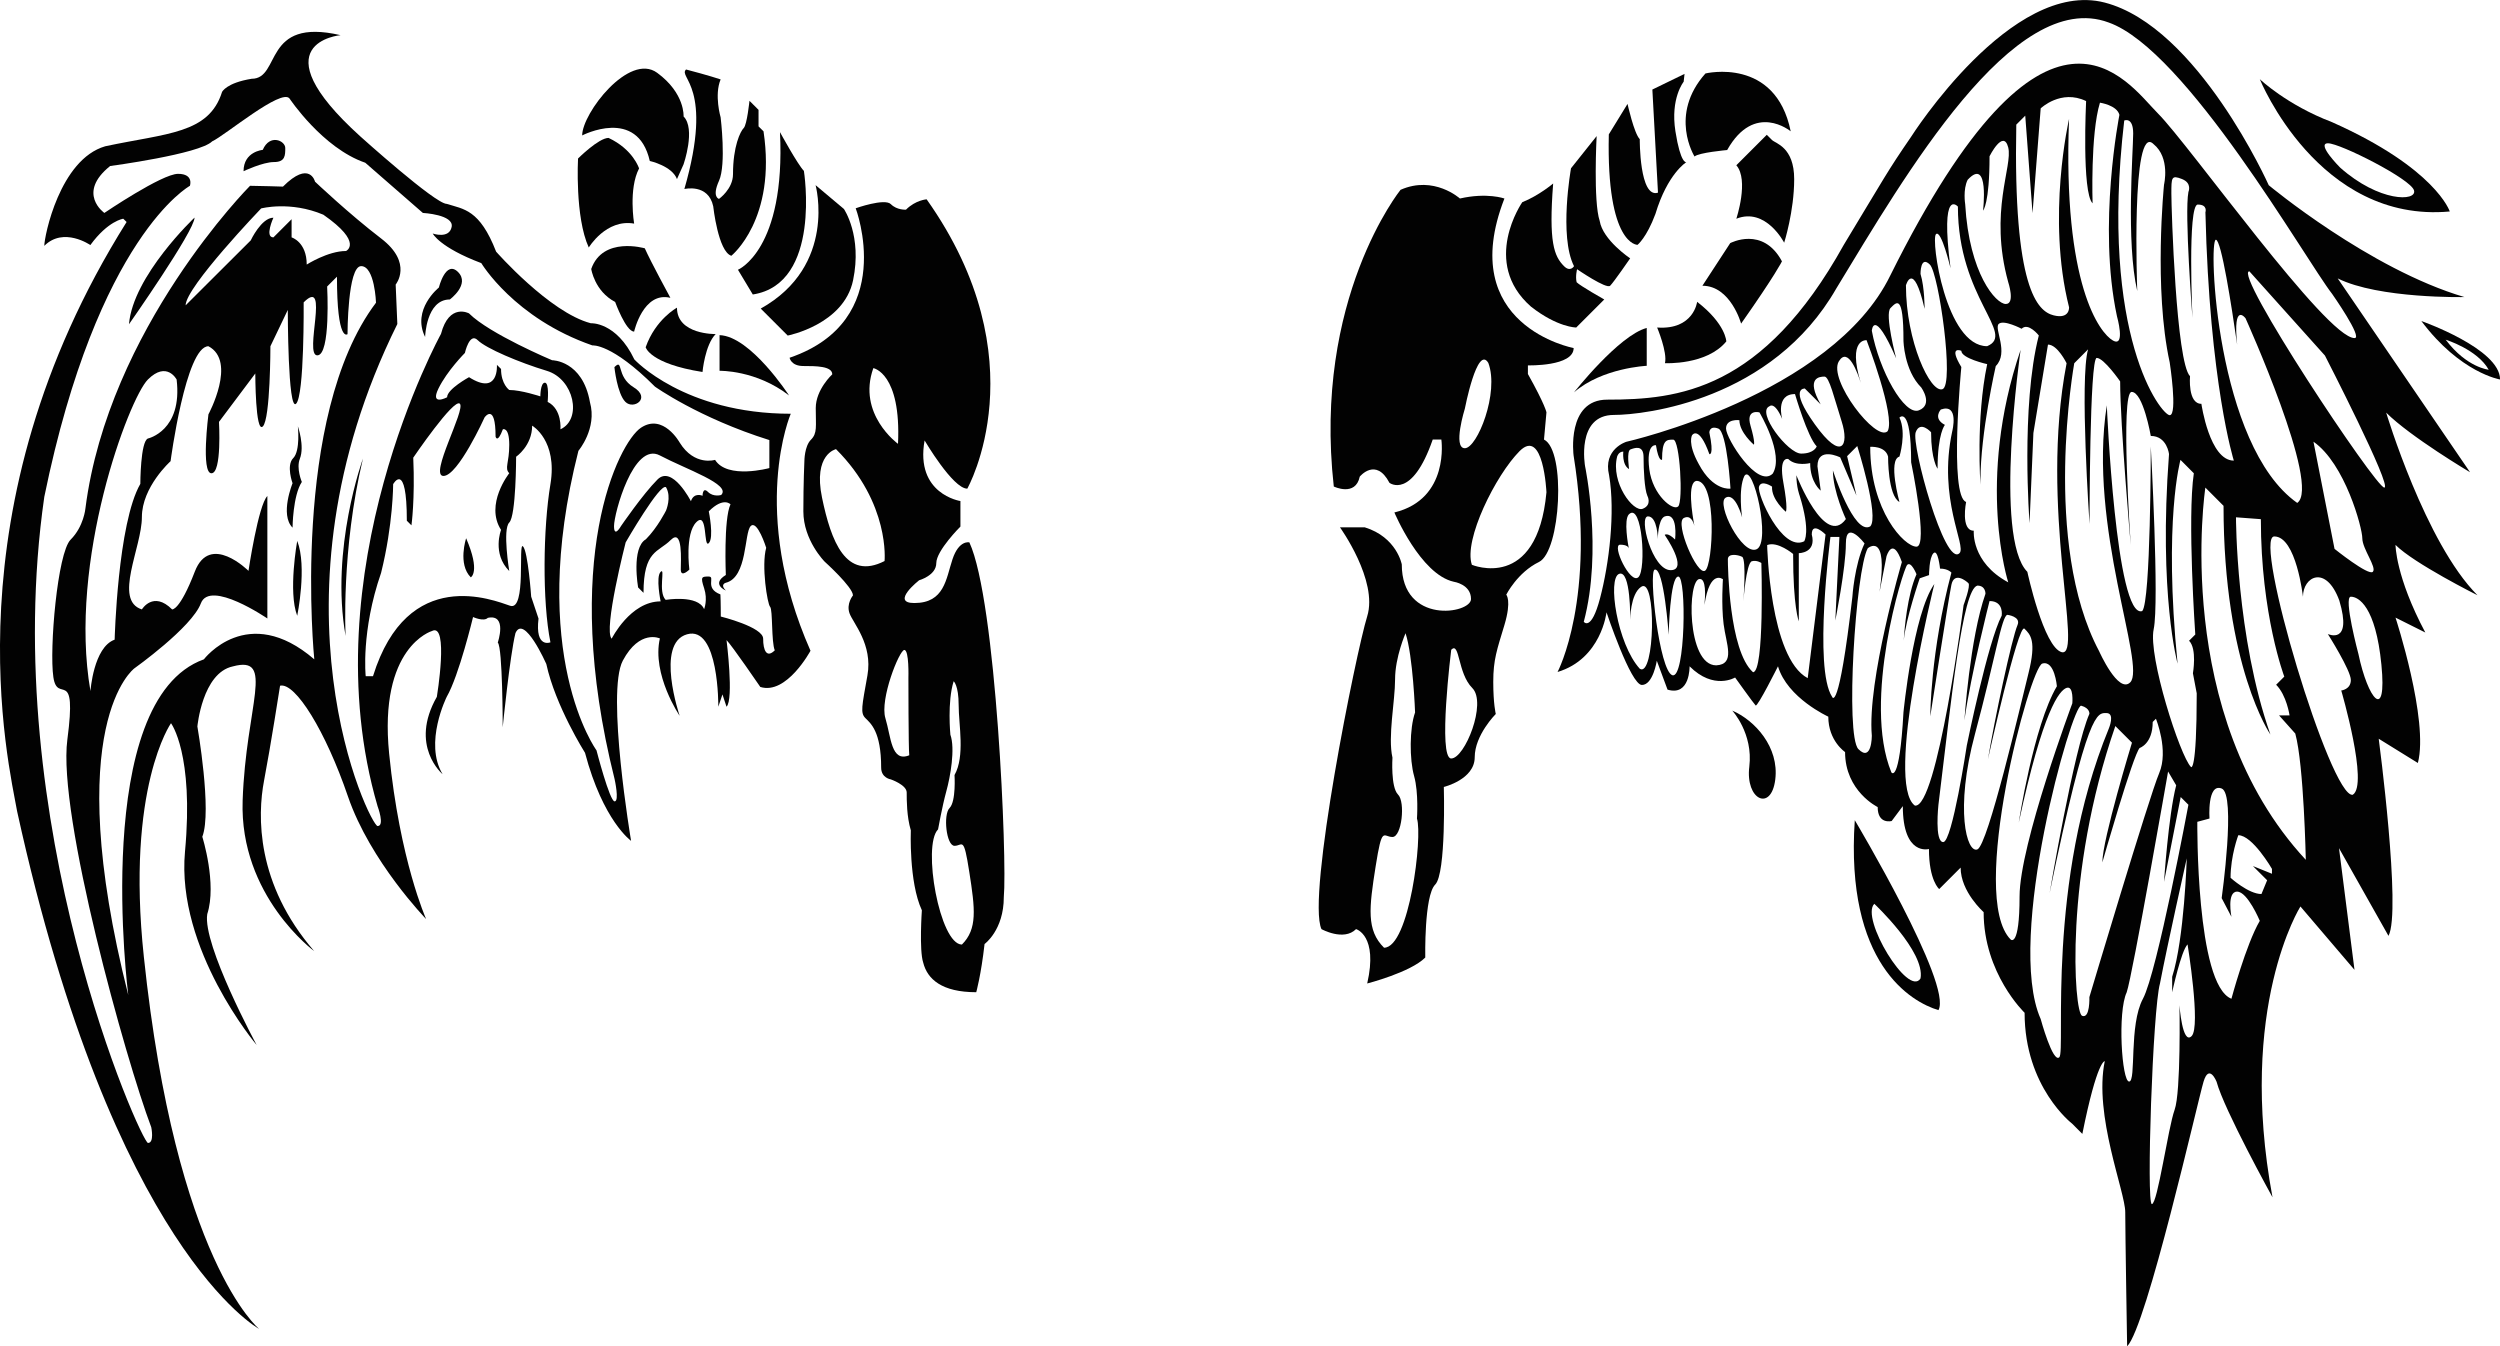 <?xml version="1.0" encoding="UTF-8"?>
<svg xmlns="http://www.w3.org/2000/svg" xmlns:xlink="http://www.w3.org/1999/xlink" width="182.12pt" height="98.08pt" viewBox="0 0 182.12 98.08" version="1.1">
<defs>
<clipPath id="clip1">
  <path d="M 176 23 L 182.121 23 L 182.121 28 L 176 28 Z M 176 23 "/>
</clipPath>
<clipPath id="clip2">
  <path d="M 113 0 L 181 0 L 181 98.078 L 113 98.078 Z M 113 0 "/>
</clipPath>
</defs>
<g id="surface1">
<path style=" stroke:none;fill-rule:nonzero;fill:rgb(0.8%,0.8%,0.8%);fill-opacity:1;" d="M 70.074 68.809 C 68.457 68.809 67.168 61.586 68.336 60.418 C 68.336 60.418 68.637 58.738 68.934 57.656 C 69.234 56.578 69.594 54.539 69.234 53.523 C 69.234 53.523 68.996 51.125 69.473 49.625 C 69.473 49.625 69.836 49.926 69.836 51.363 C 69.836 52.801 70.312 55.082 69.535 56.461 C 69.535 56.461 69.656 58.379 69.176 58.859 C 68.695 59.336 68.934 61.617 69.535 61.617 C 70.133 61.617 70.195 60.836 70.613 63.535 C 71.035 66.23 71.211 67.672 70.074 68.809 Z M 64.5 52.324 C 64.078 50.945 65.516 47.348 65.879 47.348 C 66.238 47.348 66.176 49.387 66.176 49.387 C 66.176 49.387 66.176 54.48 66.238 55.02 C 64.918 55.559 64.918 53.703 64.5 52.324 Z M 59.883 36.254 C 59.223 33.078 60.902 32.719 60.902 32.719 C 64.859 36.676 64.438 40.871 64.438 40.871 C 61.621 42.312 60.543 39.434 59.883 36.254 Z M 63.621 26.816 C 63.621 26.816 65.66 27.176 65.418 32.332 C 65.418 32.332 62.422 30.172 63.621 26.816 Z M 70.617 39.512 C 70.617 39.512 69.863 39.312 69.387 40.742 C 68.91 42.172 68.809 43.93 66.602 43.93 C 64.848 43.93 66.953 42.273 66.953 42.273 C 66.953 42.273 68.207 41.922 68.207 41.02 C 68.207 40.113 69.965 38.359 69.965 38.359 L 69.965 36.5 C 69.965 36.5 66.652 36 67.355 32.086 C 67.355 32.086 69.414 35.598 70.465 35.598 C 70.465 35.598 75.785 26.215 67.504 14.52 C 67.504 14.52 66.703 14.57 66 15.273 C 66 15.273 65.348 15.324 64.895 14.871 C 64.445 14.422 62.336 15.172 62.336 15.172 C 62.336 15.172 65.449 23.352 57.52 26.062 C 57.52 26.062 57.617 26.664 58.523 26.664 C 59.426 26.664 60.629 26.664 60.629 27.27 C 60.629 27.27 59.426 28.371 59.426 29.727 C 59.426 31.082 59.551 31.559 59.074 32.035 C 58.598 32.512 58.598 33.59 58.598 33.59 C 58.598 33.59 58.523 35.145 58.523 37.254 C 58.523 39.363 60.078 40.918 60.078 40.918 C 60.078 40.918 62.137 42.773 62.137 43.375 C 62.137 43.375 61.633 43.98 61.887 44.68 C 62.137 45.383 63.59 46.941 63.191 49.199 C 62.789 51.457 62.664 51.934 63.039 52.309 C 63.414 52.688 64.191 53.262 64.191 55.922 C 64.191 56.676 64.895 56.777 64.895 56.777 C 64.895 56.777 66.051 57.176 66.051 57.73 C 66.051 58.281 66.051 59.484 66.352 60.488 C 66.352 60.488 66.199 64.254 67.156 66.312 C 67.156 66.312 66.953 69.223 67.254 70.125 C 67.555 71.328 68.609 72.281 71.117 72.281 C 71.117 72.281 71.469 71.027 71.723 68.77 C 71.723 68.77 73.125 67.766 73.125 65.355 C 73.379 62.699 72.574 43.727 70.617 39.512 "/>
<path style=" stroke:none;fill-rule:nonzero;fill:rgb(0.8%,0.8%,0.8%);fill-opacity:1;" d="M 42.41 9.867 C 42.41 9.867 46.434 7.766 47.336 11.727 C 47.336 11.727 48.957 12.086 49.316 13.047 L 49.797 11.969 C 49.797 11.969 50.695 9.387 49.797 8.484 C 49.797 8.484 49.918 6.805 47.875 5.305 C 45.832 3.801 42.41 8.246 42.41 9.867 "/>
<path style=" stroke:none;fill-rule:nonzero;fill:rgb(0.8%,0.8%,0.8%);fill-opacity:1;" d="M 42.109 11.547 C 42.109 11.547 41.871 15.809 42.891 18.031 C 42.891 18.031 44.152 15.93 46.195 16.289 C 46.195 16.289 45.773 13.77 46.555 12.27 C 46.555 12.27 46.125 10.887 44.332 10.047 C 43.613 10.047 42.109 11.547 42.109 11.547 "/>
<path style=" stroke:none;fill-rule:nonzero;fill:rgb(0.8%,0.8%,0.8%);fill-opacity:1;" d="M 49.855 13.77 C 49.855 13.77 51.598 13.348 51.957 15.031 C 51.957 15.031 52.316 18.332 53.277 18.633 C 53.277 18.633 56.582 15.988 55.621 9.566 L 55.258 9.207 L 55.258 8.004 L 54.598 7.344 C 54.598 7.344 54.418 9.086 54.18 9.324 C 53.938 9.566 53.398 10.645 53.398 12.688 C 53.398 13.77 52.379 14.488 52.379 14.488 C 52.379 14.488 51.836 14.371 52.379 13.168 C 52.918 11.969 52.496 8.547 52.496 8.547 C 52.496 8.547 52.02 6.926 52.496 5.785 C 52.496 5.785 51.598 5.484 49.977 5.062 C 49.375 5.664 52.02 6.262 49.855 13.77 "/>
<path style=" stroke:none;fill-rule:nonzero;fill:rgb(0.8%,0.8%,0.8%);fill-opacity:1;" d="M 56.82 9.625 C 56.82 9.625 58.113 11.996 58.562 12.449 C 58.562 12.449 59.883 20.672 54.84 21.453 L 53.758 19.652 C 53.758 19.652 57.242 18.211 56.82 9.625 "/>
<path style=" stroke:none;fill-rule:nonzero;fill:rgb(0.8%,0.8%,0.8%);fill-opacity:1;" d="M 46.973 18.09 C 46.973 18.09 43.914 17.191 43.07 19.594 C 43.07 19.594 43.312 21.215 44.812 21.996 C 44.812 21.996 45.594 24.156 46.195 24.156 C 46.195 24.156 46.855 21.215 48.836 21.695 C 48.836 21.695 47.395 19.051 46.973 18.09 "/>
<path style=" stroke:none;fill-rule:nonzero;fill:rgb(0.8%,0.8%,0.8%);fill-opacity:1;" d="M 47.035 25.297 C 47.035 25.297 47.336 26.496 51.176 27.098 C 51.176 27.098 51.355 25.117 52.137 24.336 C 52.137 24.336 49.316 24.395 49.316 22.414 C 49.316 22.414 47.754 23.254 47.035 25.297 "/>
<path style=" stroke:none;fill-rule:nonzero;fill:rgb(0.8%,0.8%,0.8%);fill-opacity:1;" d="M 55.594 46.527 C 55.594 45.676 52.508 44.914 52.508 44.914 C 52.508 44.914 52.508 43.754 52.48 43.301 C 51.293 42.848 52.141 42 51.633 42 C 51.125 42 51.012 42 51.293 42.848 C 51.574 43.699 51.293 44.375 51.293 44.375 C 50.84 43.301 48.492 43.699 48.492 43.699 C 47.914 43.117 48.492 41.293 48.125 41.66 C 47.758 42.027 48.125 43.809 48.125 43.809 C 45.918 43.809 44.559 46.527 44.559 46.527 C 43.938 45.902 45.578 39.512 45.578 39.512 C 45.578 39.512 48.102 35.133 48.52 35.496 C 48.938 36.219 48.52 37.191 48.52 37.191 C 48.52 37.191 47.898 38.438 47.051 39.285 C 45.977 39.906 46.484 42.793 46.484 42.793 L 46.879 43.188 C 46.879 40.078 47.957 40.246 48.859 39.34 C 49.766 38.438 49.594 40.867 49.594 41.492 C 49.594 42.113 50.219 41.492 50.219 41.492 C 50.219 41.492 49.879 38.887 50.727 38.039 C 51.574 37.191 51.234 39.965 51.633 39.566 C 52.027 39.172 51.633 37.25 51.633 37.25 C 52.707 36.172 53.215 36.738 53.215 36.738 C 52.707 37.812 52.875 41.887 52.875 41.887 C 51.773 42.559 52.875 43.02 52.875 43.02 C 52.426 42.566 52.875 42.453 52.875 42.453 C 54.461 42.059 54.207 38.805 54.688 38.324 C 55.168 37.844 55.816 39.906 55.816 39.906 C 55.453 41.207 55.902 44.008 56.102 44.207 C 56.301 44.402 56.184 46.781 56.441 47.375 C 55.848 47.969 55.594 47.375 55.594 46.527 Z M 52.535 36.059 C 52.535 36.059 51.973 36.23 51.574 35.836 C 51.18 35.438 51.18 36.117 51.18 36.117 C 51.18 36.117 50.559 35.832 50.332 36.512 C 50.332 36.512 48.973 33.855 47.898 34.93 C 46.824 36.004 45.238 38.324 45.238 38.324 C 45.238 38.324 44.73 39.227 44.73 38.324 C 44.73 37.418 46.145 32.156 48.066 33.176 C 49.992 34.195 53.301 35.297 52.535 36.059 Z M 44.773 58.379 C 44.414 58.379 43.453 54.66 43.453 54.66 C 43.453 54.66 38.359 47.707 42.137 32.84 C 42.137 32.84 43.516 31.219 42.977 29.301 C 42.438 26.242 40.219 26.242 40.219 26.242 C 40.219 26.242 35.66 24.324 34.164 22.828 C 34.164 22.828 32.723 22.047 32.125 24.324 C 32.125 24.324 22.531 41.711 27.508 58.738 C 27.508 58.738 28.047 60.176 27.508 60.176 C 26.969 60.176 18.934 43.809 28.945 23.605 L 28.824 20.73 C 28.824 20.73 30.113 19.168 27.762 17.371 C 25.41 15.57 22.949 13.234 22.949 13.234 C 22.949 13.234 22.562 11.645 20.613 13.594 C 20.613 13.594 18.754 13.535 18.215 13.535 C 18.215 13.535 7.902 23.906 6.223 37.035 C 6.223 37.035 6.105 38.355 5.145 39.312 C 4.184 40.273 3.586 47.289 3.887 49.324 C 4.184 51.363 5.625 48.426 4.906 53.883 C 4.184 59.336 9.16 77.203 11.02 82.121 C 11.02 82.121 11.258 83.262 10.781 83.262 C 10.301 83.262 -0.191 59.879 3.227 36.195 C 7.117 17.195 13.836 13.535 13.836 13.535 C 13.836 13.535 14.137 12.664 12.969 12.664 C 11.801 12.664 7.602 15.512 7.602 15.512 C 7.602 15.512 5.555 14.078 8.023 12.094 C 8.023 12.094 14.527 11.227 15.457 10.297 C 16.387 9.875 20.512 6.398 21.094 7.18 C 21.094 7.18 23.496 10.789 26.609 11.855 L 30.805 15.512 C 30.805 15.512 33.082 15.633 32.902 16.531 C 32.723 17.43 31.523 17.012 31.523 17.012 C 31.523 17.012 32.016 18.02 35.062 19.168 C 35.062 19.168 37.457 23.188 43.156 25.164 C 43.156 25.164 44.535 24.984 47.711 28.164 C 47.711 28.164 50.891 30.441 56.047 32.059 L 56.047 34.098 C 56.047 34.098 52.988 34.938 52.09 33.5 C 52.09 33.5 50.59 33.98 49.512 32.238 C 49.512 32.238 48.312 30.082 46.691 31.16 C 45.074 32.238 40.758 40.754 44.773 56.762 C 44.773 56.762 45.133 58.379 44.773 58.379 Z M 39.895 29.277 C 39.895 29.277 40.031 27.879 39.695 27.879 C 39.363 27.879 39.363 28.875 39.363 28.875 C 39.363 28.875 37.965 28.41 37.098 28.41 C 37.098 28.41 36.5 27.992 36.5 26.879 L 36.199 26.578 C 36.199 26.578 36.367 28.875 34.168 27.477 C 34.168 27.477 32.57 28.344 32.57 28.941 C 32.57 28.941 31.305 29.609 31.938 28.309 C 32.57 27.012 33.867 25.711 33.867 25.711 C 33.867 25.711 34.203 24.18 34.801 24.781 C 35.402 25.379 37.832 26.41 39.828 27.012 C 41.828 27.609 42.426 30.543 40.828 31.273 C 40.828 31.273 40.961 29.809 39.895 29.277 Z M 40.098 35.27 C 39.562 38.469 39.496 43.797 40.098 46.793 C 40.098 46.793 38.965 47.262 39.23 45.062 L 38.695 43.465 C 38.695 43.465 38.465 40.168 38.098 39.801 C 37.73 39.434 38.363 44.527 37.164 44.129 C 35.965 43.73 29.703 41.133 27.172 49.258 L 26.641 49.258 C 26.641 49.258 26.285 45.996 27.762 41.73 C 28.641 38.203 28.641 35.27 28.641 35.27 C 28.641 35.27 29.637 33.473 29.637 37.934 L 29.973 38.27 C 29.973 38.27 30.238 36.402 30.105 33.34 C 30.105 33.34 33.07 28.977 33.5 29.41 C 33.934 29.844 31.238 34.672 32.305 34.672 C 33.367 34.672 35.301 30.406 35.301 30.406 C 35.301 30.406 36.102 29.277 36.102 31.809 C 36.102 31.809 36.234 32.34 36.633 31.273 C 36.633 31.273 37.098 31.074 37.098 32.406 C 37.098 33.738 36.734 34.105 37.098 34.473 C 37.098 34.473 35.301 36.734 36.5 38.602 C 36.5 38.602 35.832 40.332 37.098 41.598 C 37.098 41.598 36.598 38.566 37.098 38.066 C 37.598 37.57 37.598 33.273 37.598 33.273 C 37.598 33.273 38.766 32.473 38.766 31.008 C 38.766 31.008 40.629 32.074 40.098 35.27 Z M 19.918 17.293 C 19.258 17.293 19.918 15.859 19.918 15.859 C 19.039 15.859 18.266 17.512 18.266 17.512 C 18.266 17.512 15.07 20.707 13.523 22.242 C 13.523 20.914 19.023 15.184 19.023 15.184 C 19.023 15.184 21.145 14.621 23.555 15.641 C 26.496 17.684 25.207 18.285 25.207 18.285 C 23.887 18.285 22.344 19.273 22.344 19.273 C 22.344 17.621 21.242 17.293 21.242 17.293 L 21.242 15.969 Z M 6.59 50.344 C 4.938 40.867 9.398 29.023 10.773 27.648 C 12.152 26.27 12.867 27.648 12.867 27.648 C 13.309 31.395 10.773 31.945 10.773 31.945 C 10.227 32.172 10.223 35.25 10.223 35.25 C 8.57 38.113 8.352 46.598 8.352 46.598 C 6.809 47.148 6.59 50.344 6.59 50.344 Z M 14.852 48.031 C 6.59 51.004 9.344 72.488 9.344 72.488 C 4.344 52.688 9.785 48.691 9.785 48.691 C 9.785 48.691 13.969 45.715 14.633 43.953 C 15.293 42.191 19.477 45.055 19.477 45.055 C 19.477 43.184 19.477 36.133 19.477 36.133 C 18.816 36.793 18.102 41.586 18.102 41.586 C 18.102 41.586 15.293 38.773 14.191 41.641 C 13.09 44.504 12.539 44.395 12.539 44.395 C 11.16 43.016 10.336 44.395 10.336 44.395 C 8.242 43.734 10.336 39.875 10.336 37.672 C 10.336 35.469 12.426 33.598 12.426 33.598 C 12.426 33.598 13.531 25.223 15.184 25.223 C 17.273 26.324 15.184 30.184 15.184 30.184 C 15.184 30.184 14.633 34.477 15.402 34.477 C 16.172 34.477 15.953 30.734 15.953 30.734 L 18.598 27.207 C 18.598 27.207 18.598 31.613 19.148 31.062 C 19.699 30.512 19.699 25.223 19.699 25.223 L 20.965 22.578 C 20.965 22.578 20.965 30.016 21.57 29.41 C 22.18 28.805 22.121 22.027 22.121 22.027 C 24.051 20.102 22.121 25.887 23.113 25.887 C 24.105 25.887 23.832 20.871 23.832 20.871 L 24.547 20.156 C 24.547 25.004 25.316 24.344 25.316 24.344 C 25.316 24.344 25.316 19.387 26.309 19.387 C 27.301 19.387 27.391 22.051 27.391 22.051 C 21.121 30.363 22.895 48.031 22.895 48.031 C 18.027 43.844 14.852 48.031 14.852 48.031 Z M 57.605 30.141 C 49.84 30.141 46.211 26.184 46.211 26.184 C 44.895 23.426 43.035 23.547 43.035 23.547 C 40.039 22.766 36.141 18.332 36.141 18.332 C 34.941 15.242 33.773 15.242 32.543 14.852 C 31.703 14.852 26.25 9.938 26.25 9.938 C 18.695 3.102 24.809 2.562 24.809 2.562 C 19.113 1.242 20.492 5.738 18.336 5.738 C 16.477 6.039 16.176 6.699 16.176 6.699 C 15.215 9.758 12.16 9.695 7.664 10.656 C 4.355 11.617 3.227 17.211 3.227 17.91 C 4.633 16.5 6.582 17.852 6.582 17.852 C 7.871 16.082 8.98 15.934 8.98 15.934 L 9.223 16.172 C -3.91 37.094 0.648 55.68 1.246 59.098 C 8.262 91.055 18.875 96.809 18.875 96.809 C 18.875 96.809 12.82 91.895 10.48 69.711 C 9.16 57.359 12.457 52.684 12.457 52.684 C 12.457 52.684 14.137 54.902 13.477 62.035 C 12.82 69.172 18.695 76.125 18.695 76.125 C 18.695 76.125 14.738 68.809 15.098 66.59 C 15.816 64.375 14.738 60.957 14.738 60.957 C 15.457 59.098 14.379 52.922 14.379 52.922 C 14.379 52.922 14.738 49.027 16.957 48.547 C 20.074 47.707 17.914 51.363 17.676 58.316 C 17.434 65.273 22.891 69.289 22.891 69.289 C 18.633 64.375 18.754 59.398 19.234 56.879 C 19.715 54.359 20.402 49.953 20.402 49.953 C 21.512 49.684 23.73 53.281 25.348 58.02 C 26.969 62.754 31.043 66.953 31.043 66.953 C 31.043 66.953 29.125 62.695 28.348 54.902 C 27.566 47.109 31.465 45.969 31.465 45.969 C 32.723 45.309 31.824 50.762 31.824 50.762 C 29.785 54.336 32.242 56.398 32.242 56.398 C 30.863 54.121 32.543 50.762 32.543 50.762 C 33.441 49.207 34.461 44.949 34.461 44.949 C 34.461 44.949 35.242 45.309 35.539 45.008 C 36.98 44.711 36.262 46.809 36.262 46.809 C 36.621 47.168 36.621 52.98 36.621 52.98 C 36.621 52.98 37.145 47.75 37.551 46.117 C 38.18 44.711 39.797 48.367 39.797 48.367 C 40.457 51.422 42.617 54.84 42.617 54.84 C 43.934 59.816 45.973 61.254 45.973 61.254 C 45.973 61.254 44.145 50.434 45.371 48.125 C 46.602 45.816 48.07 46.508 48.07 46.508 C 47.473 49.145 49.512 52.145 49.512 52.145 C 49.512 52.145 47.711 46.867 50.051 46.207 C 52.387 45.547 52.328 51.484 52.328 51.484 L 52.629 50.586 L 52.926 51.484 C 53.469 50.945 52.926 46.629 52.926 46.629 C 53.316 47.016 55.387 50.043 55.387 50.043 C 57.305 50.645 59.043 47.406 59.043 47.406 C 54.547 37.215 57.605 30.141 57.605 30.141 "/>
<path style=" stroke:none;fill-rule:nonzero;fill:rgb(0.8%,0.8%,0.8%);fill-opacity:1;" d="M 59.414 13.488 C 59.414 13.488 61.012 19.352 55.418 22.48 L 57.383 24.445 C 57.383 24.445 61.469 23.652 62.145 20.418 C 62.82 17.18 61.477 15.223 61.477 15.223 L 59.414 13.488 "/>
<path style=" stroke:none;fill-rule:nonzero;fill:rgb(0.8%,0.8%,0.8%);fill-opacity:1;" d="M 52.418 24.414 L 52.418 27.012 C 52.418 27.012 55.082 26.945 57.48 28.809 C 57.48 28.809 54.684 24.492 52.418 24.414 "/>
<path style=" stroke:none;fill-rule:nonzero;fill:rgb(0.8%,0.8%,0.8%);fill-opacity:1;" d="M 44.758 26.746 C 44.758 26.746 44.957 28.676 45.559 29.277 C 46.156 29.875 47.457 29.004 46.156 28.211 C 44.859 27.418 45.43 26.07 44.758 26.746 "/>
<path style=" stroke:none;fill-rule:nonzero;fill:rgb(0.8%,0.8%,0.8%);fill-opacity:1;" d="M 30.969 24.547 C 30.969 24.547 31.039 21.816 32.77 21.816 C 32.77 21.816 34.266 20.715 33.367 19.816 C 32.469 18.918 31.969 20.949 31.969 20.949 C 31.969 20.949 29.973 22.547 30.969 24.547 "/>
<path style=" stroke:none;fill-rule:nonzero;fill:rgb(0.8%,0.8%,0.8%);fill-opacity:1;" d="M 26.441 33.406 C 26.441 33.406 24.043 39.992 25.176 46.328 C 25.176 46.328 24.844 40.066 26.441 33.406 "/>
<path style=" stroke:none;fill-rule:nonzero;fill:rgb(0.8%,0.8%,0.8%);fill-opacity:1;" d="M 14.172 15.852 C 14.172 15.852 9.691 20.082 9.395 23.621 C 9.395 23.621 14.172 16.816 14.172 15.852 "/>
<path style=" stroke:none;fill-rule:nonzero;fill:rgb(0.8%,0.8%,0.8%);fill-opacity:1;" d="M 19.141 10.918 C 19.141 10.918 17.742 11.035 17.742 12.473 C 17.742 12.473 19.141 11.805 19.961 11.805 C 20.781 11.805 20.781 11.316 20.781 10.781 C 20.781 10.25 19.652 9.727 19.141 10.918 "/>
<path style=" stroke:none;fill-rule:nonzero;fill:rgb(0.8%,0.8%,0.8%);fill-opacity:1;" d="M 21.699 31.055 C 21.699 31.055 21.891 32.84 21.363 33.371 C 20.832 33.902 21.312 35.203 21.312 35.203 C 21.312 35.203 20.371 37.496 21.312 38.438 C 21.312 38.438 21.332 36.102 21.988 35.109 C 21.988 35.109 21.566 34.121 21.844 33.418 C 22.207 32.5 21.699 31.055 21.699 31.055 "/>
<path style=" stroke:none;fill-rule:nonzero;fill:rgb(0.8%,0.8%,0.8%);fill-opacity:1;" d="M 21.652 39.402 C 21.652 39.402 20.977 43.121 21.652 44.859 C 21.652 44.859 22.387 41.285 21.652 39.402 "/>
<path style=" stroke:none;fill-rule:nonzero;fill:rgb(0.8%,0.8%,0.8%);fill-opacity:1;" d="M 33.957 39.211 C 33.957 39.211 33.332 41.094 34.297 42.059 C 34.297 42.059 35.02 41.672 33.957 39.211 "/>
<g clip-path="url(#clip1)" clip-rule="nonzero">
<path style=" stroke:none;fill-rule:nonzero;fill:rgb(0.8%,0.8%,0.8%);fill-opacity:1;" d="M 178.164 24.746 C 178.164 24.746 180.469 25.457 181.297 26.934 C 181.297 26.934 179.699 26.785 178.164 24.746 Z M 176.391 23.387 C 179.227 27.172 182.125 27.645 182.125 27.645 C 182.125 25.398 176.391 23.387 176.391 23.387 "/>
</g>
<g clip-path="url(#clip2)" clip-rule="nonzero">
<path style=" stroke:none;fill-rule:nonzero;fill:rgb(0.8%,0.8%,0.8%);fill-opacity:1;" d="M 173.691 35.52 C 173.062 35.52 162.605 19.766 163.863 19.766 L 169.367 25.902 C 169.367 25.902 174.316 35.52 173.691 35.52 Z M 171.809 47.652 C 171.809 47.652 170.691 43.469 171.254 43.469 C 171.809 43.469 173.062 44.164 173.48 48.418 C 173.898 52.668 172.492 50.93 171.809 47.652 Z M 168.531 32.176 C 170.832 33.777 172.09 38.449 172.09 39.215 C 172.09 39.984 173.168 41.344 172.855 41.656 C 172.539 41.969 170.066 39.984 170.066 39.984 Z M 171.391 57.898 C 169.785 58.176 164.07 39.078 165.676 39.078 C 167.277 39.078 167.766 43.469 167.766 43.469 C 167.766 42.004 169.438 41.098 170.414 43.746 C 171.391 47.023 169.578 46.188 169.578 46.188 C 169.578 46.188 171.254 48.836 171.254 49.535 C 171.254 50.23 170.555 50.301 170.555 50.301 C 170.555 50.301 172.574 57.199 171.391 57.898 Z M 160.656 35.52 L 161.98 36.848 C 161.98 48.559 165.395 53.508 165.395 53.508 C 162.883 46.395 162.887 37.684 162.887 37.684 L 164.699 37.82 C 164.699 44.793 166.406 49.289 166.406 49.289 L 165.812 49.883 C 166.578 50.648 166.789 52.113 166.789 52.113 L 166.023 52.113 L 167.207 53.438 C 167.836 55.738 167.973 62.637 167.973 62.637 C 158.145 52.043 160.656 35.52 160.656 35.52 Z M 165.508 63.652 L 164.121 63.09 L 165.156 64.125 L 164.742 65.129 C 163.797 65.129 162.492 63.945 162.492 63.945 C 162.492 62.332 163.055 60.844 163.055 60.844 C 164.09 60.844 165.508 63.297 165.508 63.297 Z M 162.555 72.758 C 159.957 71.734 160.07 59.867 160.07 59.867 L 160.957 59.629 C 160.957 59.629 160.777 57.027 161.844 57.441 C 162.906 57.855 161.844 65.426 161.844 65.426 L 162.555 66.785 C 162.555 66.785 162.199 64.953 162.969 64.953 C 163.734 64.953 164.621 67.082 164.621 67.082 C 163.617 68.797 162.555 72.758 162.555 72.758 Z M 159.609 55.875 C 158.809 55.074 156.473 47.789 156.891 45.84 C 157.309 43.887 156.68 32.523 156.68 32.523 C 156.68 32.523 156.68 43.887 156.055 44.516 C 154.137 45.137 153.477 29.527 153.477 29.527 C 152.082 38.379 156.367 48.523 155.184 49.707 C 154.312 50.578 152.918 47.441 152.918 47.441 C 148.734 39.566 151.105 26.461 151.105 26.461 L 152.113 25.449 C 151.488 27.574 152.219 38.172 152.219 38.172 C 152.219 38.172 152.219 26.074 152.742 26.074 C 153.266 26.074 154.449 27.785 154.449 27.785 C 154.449 30.922 155.219 39.703 155.219 39.703 C 155.219 39.703 154.449 28.551 155.285 28.551 C 156.125 28.551 156.68 31.758 156.68 31.758 C 157.867 31.758 158.008 33.082 158.008 33.082 C 157.238 43.328 158.633 48.348 158.633 48.348 C 157.59 37.891 158.844 33.5 158.844 33.5 L 159.816 34.477 C 159.332 37.754 159.922 46.223 159.922 46.223 L 159.469 46.676 C 160.062 47.27 159.75 49.047 159.75 49.047 L 160.027 50.508 C 160.027 56.363 159.609 55.875 159.609 55.875 Z M 159.656 75.477 C 158.977 76.156 158.77 73.23 158.77 73.23 C 158.77 73.23 158.887 79.555 158.414 80.855 C 157.941 82.16 157.172 87.715 156.758 87.715 C 156.344 87.715 156.82 73.527 157.352 71.633 C 157.883 68.855 159.301 62.527 159.301 62.527 C 159.301 62.527 159.125 68.383 158.238 71.16 L 158.238 72.285 C 158.238 72.285 158.887 69.27 159.359 68.797 C 159.359 68.797 160.336 74.797 159.656 75.477 Z M 155.102 78.789 C 154.57 78.789 154.246 73.73 154.926 72.285 C 155.34 71.102 157.941 56.203 157.941 56.203 L 158.531 57.207 C 157.961 59.414 157.645 64.242 157.645 64.242 L 158.859 58.062 L 159.422 58.625 C 159.422 58.625 157.145 70.836 156.109 72.758 C 155.074 74.68 155.637 78.789 155.102 78.789 Z M 152.207 72.637 C 152.207 72.637 152.266 74.234 151.676 74 C 151.082 73.762 150.348 63.719 154.098 52.891 L 155.309 54.102 C 155.309 54.102 153.152 61.168 153.152 62.824 C 153.152 62.824 155.398 54.961 155.871 54.488 C 155.871 54.488 156.82 54.191 156.82 52.594 L 157.055 52.359 C 157.055 52.359 158 54.664 157.293 56.32 C 156.582 57.977 152.207 72.637 152.207 72.637 Z M 150.02 77.016 C 149.547 77.488 148.66 74.234 148.66 74.234 C 146.059 68.383 150.965 51.234 151.613 51.41 C 152.266 51.59 152.207 52.004 152.207 52.004 C 151.082 54.547 149.309 65.07 149.309 65.07 C 152.09 51.59 152.797 51.945 153.449 51.945 C 154.098 51.945 153.625 53.066 153.625 53.066 C 149.02 64.301 150.492 76.539 150.02 77.016 Z M 147.121 65.305 C 147.121 69.09 146.473 68.441 146.473 68.441 C 143.367 65.336 147.875 48.605 148.777 48.34 C 149.68 48.07 149.84 49.992 149.84 49.992 C 148.129 52.891 147.062 59.926 147.062 59.926 C 148.836 51.707 150.02 50.289 150.551 50.109 C 151.082 49.934 150.965 51.234 150.965 51.234 C 150.965 51.234 147.121 61.523 147.121 65.305 Z M 144.047 61.879 C 143.277 62.172 142.391 58.98 143.871 53.48 C 145.348 47.984 145.82 44.848 146.234 44.789 C 146.234 44.789 147.238 44.91 146.973 45.531 C 146.551 46.512 145.289 52.477 144.816 55.312 C 144.816 55.312 147.031 45.352 147.477 45.797 C 147.922 46.238 148.363 46.684 147.77 49.047 C 147.18 51.41 144.816 61.582 144.047 61.879 Z M 141.562 61.344 C 140.914 61.344 141.211 58.625 141.211 58.625 C 142.156 50.938 142.953 42.93 144.047 42.66 C 144.66 42.66 144.637 43.254 144.637 43.254 C 143.5 46.496 143.102 52.477 143.102 52.477 C 143.574 49.105 144.934 43.785 144.934 43.785 C 145.992 43.785 145.82 44.848 145.82 44.848 C 144.816 46.742 143.277 54.309 143.277 54.309 C 143.277 54.309 142.215 61.344 141.562 61.344 Z M 139.492 58.684 C 137.305 57.059 140.914 42.543 140.914 42.543 C 139.367 44.723 138.664 51.887 138.664 51.887 C 138.371 57.207 137.781 56.262 137.781 56.262 C 135.652 51.059 138.637 41.449 138.934 41.152 C 139.227 40.859 139.613 41.832 139.613 41.832 C 138.941 43.367 138.734 45.793 138.684 46.66 C 138.824 45.105 139.848 42.129 139.848 42.129 L 140.527 41.895 C 140.527 41.895 140.527 40.621 140.852 40.297 C 141.18 39.973 141.328 41.422 141.328 41.422 C 141.918 41.422 142.156 41.715 142.156 41.715 C 140.617 47.512 140.617 52.18 140.617 52.18 C 140.617 52.18 141.949 43.578 142.156 42.602 C 142.359 41.629 143.219 42.309 143.395 42.484 C 143.574 42.66 143.043 44.082 143.043 44.082 C 143.043 44.082 141.121 58.98 139.492 58.684 Z M 136.359 53.602 C 136.359 53.602 136.359 55.551 135.383 54.574 C 134.41 53.602 135.176 41.539 136.062 39.941 C 136.062 39.941 137.574 38.641 136.922 43.109 L 137.426 40.535 C 137.426 40.535 137.871 38.996 138.547 40.945 C 138.547 40.945 136.008 49.578 136.359 53.602 Z M 133.465 50.762 C 132.102 48.691 133.344 39.113 133.344 39.113 L 133.996 39.113 L 133.699 45.203 C 133.699 45.203 134.469 41.359 134.469 39.586 C 134.469 37.812 135.828 39.586 135.828 39.586 C 135.09 41.152 134.941 43.488 134.941 43.488 C 133.938 52.152 133.465 50.762 133.465 50.762 Z M 128.734 39.707 C 129.492 39.402 130.625 40.355 130.625 40.355 C 130.625 44.258 131.039 45.262 131.039 45.262 L 131.039 40.297 C 131.039 40.297 132.34 40.297 131.984 38.938 C 131.984 37.93 132.988 38.938 132.988 38.938 L 131.688 49.402 C 128.91 47.922 128.734 39.707 128.734 39.707 Z M 127.973 40.008 C 126.91 40.512 124.988 36.668 125.711 36.254 C 126.426 35.84 126.91 37.691 126.91 37.691 C 126.91 37.691 126.605 35.66 127.074 34.672 C 127.719 33.684 129.031 39.504 127.973 40.008 Z M 127.703 48.969 C 125.941 47.391 125.871 41.191 125.871 40.742 C 125.871 40.293 126.59 40.402 126.91 40.562 C 127.234 40.727 127.004 43.797 127.004 43.797 C 127.004 43.797 127.199 41.047 127.613 40.887 C 127.973 40.781 128.312 41.012 128.312 41.012 C 128.312 41.012 128.547 48.969 127.703 48.969 Z M 125.023 48.469 C 122.852 48.469 122.906 42.09 123.84 42.18 C 124.277 42.18 124.238 43.324 124.168 44.066 C 124.559 41.422 125.512 42.199 125.512 42.199 C 125.512 42.199 125.383 44.031 125.562 45.469 C 125.742 46.906 126.445 48.395 125.023 48.469 Z M 122.664 37.734 C 123.148 37.496 123.352 37.992 123.434 38.312 C 123.285 37.523 122.867 35.031 123.625 35.031 C 125.098 35.121 124.793 41.156 124.219 41.57 C 123.641 41.984 121.973 38.078 122.664 37.734 Z M 121.828 49.188 C 120.879 48.879 120.086 41.695 120.535 41.496 C 121.219 41.301 121.559 46.238 121.559 46.238 C 121.559 46.238 121.648 42 122.262 42 C 122.871 42 122.781 49.492 121.828 49.188 Z M 119.457 48.719 C 117.805 46.906 117.086 42.125 117.949 41.805 C 118.812 41.48 118.758 45.145 118.758 45.145 C 118.758 45.145 118.758 43.293 119.547 42.754 C 120.695 41.93 120.555 49.402 119.457 48.719 Z M 120.148 34.176 C 119.906 32.273 120.633 32.434 120.633 32.434 C 120.836 33.691 121.078 33.488 121.078 33.488 C 121.078 32.031 121.402 32.027 121.891 32.027 C 122.379 32.027 122.621 36.527 122.254 36.891 C 121.891 37.254 120.391 36.082 120.148 34.176 Z M 120.051 37.617 C 120.75 37.617 120.77 39.27 120.77 39.27 C 120.77 39.27 120.77 37.906 121.234 37.637 C 122.277 37.223 122.027 39.305 122.027 39.305 C 121.477 38.758 121.27 38.965 121.27 38.965 C 121.27 38.965 123.051 41.535 121.703 41.535 C 120.355 41.535 119.352 37.617 120.051 37.617 Z M 117.805 33.262 C 117.805 33.262 117.902 32.898 118.254 32.898 C 118.254 32.898 118.141 33.863 118.676 34.172 C 118.676 34.172 118.477 32.855 118.773 32.742 C 119.066 32.633 119.73 32.379 119.73 33.297 C 119.73 34.215 119.797 35.633 120.008 36.121 C 120.008 36.121 120.371 36.781 119.672 37.062 C 118.969 37.34 117.328 35.141 117.805 33.262 Z M 118.664 37.465 C 119.633 36.547 119.945 41.488 119.355 42.047 C 118.77 42.602 117.383 39.68 118.023 39.68 C 118.523 39.68 118.633 39.863 118.656 39.949 C 118.613 39.734 118.266 37.867 118.664 37.465 Z M 161.422 17.465 C 161.82 17.465 162.57 22.328 162.973 25.113 C 162.645 21.934 163.582 23.184 163.582 23.184 C 163.582 23.184 169.113 35.43 167.348 36.637 C 161.422 32.453 160.863 17.465 161.422 17.465 Z M 154.746 8.781 C 154.746 8.781 155.398 8.484 155.398 9.727 C 155.398 10.969 154.867 17.652 155.695 21.199 C 155.695 21.199 155.223 8.84 156.879 10.496 C 158.117 11.5 157.645 13.453 157.645 13.453 C 157.645 13.453 156.879 21.02 158.059 26.402 C 158.059 26.402 158.652 30.246 158.059 30.246 C 157.469 30.246 152.914 24.57 154.746 8.781 Z M 139.555 31.488 C 139.883 30.602 140.676 31.488 140.676 31.488 C 140.676 33.496 141.148 34.148 141.148 34.148 C 141.148 31.547 141.684 30.953 141.684 30.953 C 140.777 30.48 141.387 29.832 141.387 29.832 C 142.746 29.359 142.215 31.426 142.215 31.426 C 141.148 36.395 143.277 39.766 142.746 40.297 C 141.672 41.367 139.223 32.375 139.555 31.488 Z M 136.242 32.551 C 136.242 32.551 137.336 32.461 137.543 33.262 C 137.543 33.262 137.52 36.098 138.371 36.57 C 138.371 36.57 137.52 33.496 138.371 33.262 C 138.371 33.262 138.902 31.547 138.371 30.422 C 138.371 30.422 139.223 29.477 139.223 33.676 C 139.223 33.676 140.5 39.824 139.613 39.824 C 138.727 39.824 136.242 37.223 136.242 32.551 Z M 144.934 11.383 C 144.934 11.383 145.938 9.375 146.293 10.734 C 146.648 12.094 144.875 15.406 146.293 20.547 C 146.293 20.547 146.824 22.145 146.117 22.145 C 145.406 22.145 143.453 19.957 143.16 14.871 C 143.16 14.871 142.984 13.809 143.34 13.098 C 144.934 11.383 144.461 15.344 144.461 15.344 C 144.461 15.344 144.934 14.871 144.934 11.383 Z M 142.629 15.051 C 142.629 21.73 146.887 24.332 144.758 25.219 C 141.742 25.219 140.648 17.445 141.031 17.059 C 141.414 16.676 142.094 19.543 142.094 19.543 C 141.312 13.535 142.629 15.051 142.629 15.051 Z M 139.906 19.957 C 139.906 19.957 139.887 18.574 140.59 19.277 C 141.238 19.93 142.391 28.059 141.504 28.352 C 140.617 28.648 138.844 24.863 138.844 20.785 C 138.844 20.785 139.375 18.891 140.203 22.5 C 140.203 22.5 140.211 20.961 139.906 19.957 Z M 137.719 22.441 C 138.164 21.996 138.664 21.375 138.664 24.805 C 138.664 24.805 138.695 26.965 139.965 28.234 C 139.965 28.234 140.855 29.477 139.789 29.891 C 138.727 30.305 136.891 26.992 136.359 24.098 C 136.359 24.098 136.477 22.32 138.133 26.105 C 138.133 26.105 137.277 22.883 137.719 22.441 Z M 135.977 24.785 C 135.977 24.785 138.102 30.328 137.512 31.41 C 136.676 32.246 133.145 27.645 133.957 26.32 C 134.629 25.219 135.332 27.184 135.555 27.891 C 134.559 24.629 135.977 24.785 135.977 24.785 Z M 132.91 27.434 C 133.258 27.434 133.609 28.969 134.164 30.711 C 134.723 32.453 134.164 33.641 132.215 30.922 C 130.262 28.203 131.48 28.305 131.48 28.305 C 132.246 29.074 132.633 29.457 132.633 29.457 C 131.516 27.504 132.562 27.434 132.91 27.434 Z M 130.762 28.707 C 130.762 28.707 131.676 31.848 132.344 32.516 C 132.344 32.516 132.18 33.043 131.211 33.043 C 130.234 33.043 127.93 30.004 128.898 29.598 C 128.898 29.598 129.266 29.191 129.832 30.531 C 129.832 30.531 129.305 28.707 130.762 28.707 Z M 125.738 31.219 C 125.738 30.488 126.711 30.609 126.711 30.609 C 126.711 31.504 127.766 32.395 127.766 32.395 C 127.766 32.395 127.887 32.273 127.523 31.016 C 127.156 29.762 128.172 30.043 128.172 30.043 C 128.172 30.043 130.004 33.094 129.141 34.5 C 128.027 35.613 125.738 31.949 125.738 31.219 Z M 124.523 31.504 C 124.523 31.504 124.523 30.977 125.172 31.219 C 125.82 31.461 126.062 35.594 126.062 35.594 C 126.062 35.594 124.809 35.797 123.754 33.812 C 122.902 32.273 123.266 31.703 123.266 31.703 C 123.266 31.703 123.754 30.934 124.523 33.082 C 124.523 33.082 124.887 33.246 124.523 31.504 Z M 134.469 37.812 C 132.93 39.941 130.863 34.621 130.863 34.621 C 130.863 35.492 131.098 36.098 131.098 36.098 C 131.926 38.758 131.43 39.434 131.43 39.434 C 129.809 40.227 127.973 35.977 128.141 35.449 C 128.309 34.918 129.09 35.449 129.09 35.449 C 129.031 36.395 130.094 37.281 130.094 37.281 C 130.094 37.281 130.27 37.105 129.914 35.152 C 129.559 33.203 130.27 33.438 130.27 33.438 C 130.832 34 131.867 33.734 131.867 33.734 C 131.867 35.152 132.637 35.742 132.637 35.742 L 132.398 33.969 C 132.398 32.492 134.055 33.32 134.055 33.32 L 135.238 36.098 L 134.559 33.23 L 135.297 32.492 C 135.297 32.492 136.93 37.656 136.242 38.348 C 135.047 39.031 133.523 34.266 133.523 34.266 C 133.523 35.805 134.469 37.812 134.469 37.812 Z M 146.297 42.422 C 143.574 40.957 143.785 38.66 143.785 38.66 C 142.809 38.66 143.227 36.566 143.227 36.566 C 141.973 36.148 142.879 26.738 142.879 26.738 C 141.902 25.133 142.879 25.555 142.879 25.555 C 142.879 26.109 144.762 26.527 144.762 26.527 C 143.926 30.504 144.273 35.312 144.273 35.312 L 144.273 34.965 C 144.273 31.547 145.387 26.668 145.387 26.668 C 146.363 25.691 145.25 23.949 145.598 23.602 C 145.945 23.254 147.27 23.949 147.27 23.949 C 147.758 23.461 148.523 24.438 148.523 24.438 C 147.199 29.598 147.848 38.109 147.848 38.109 L 148.129 31.543 L 149.191 25.102 C 149.887 25.102 150.547 26.461 150.547 26.461 C 148.523 36.984 151.801 47.859 150.199 47.512 C 148.875 47.164 147.688 41.656 147.688 41.656 C 145.215 39.18 147.199 25.484 147.199 25.484 C 143.926 35.102 146.297 42.422 146.297 42.422 Z M 150.727 22.383 C 150.727 22.383 150.789 23.27 149.605 22.973 C 148.422 22.676 146.648 21.02 146.883 9.078 L 147.535 8.426 L 148.066 15.523 L 148.66 7.895 C 148.66 7.895 150.137 6.477 151.969 7.363 C 151.969 7.363 151.645 14.016 152.441 14.812 C 152.441 14.812 152.273 9.773 152.977 7.48 C 152.977 7.48 154.215 7.66 154.395 8.367 C 154.395 8.367 152.797 16.41 154.215 23.031 C 154.215 23.031 154.867 25.336 153.922 24.805 C 152.977 24.273 150.254 20.785 150.727 8.664 C 150.727 8.664 149.07 15.82 150.727 22.383 Z M 158.18 14.102 C 158.18 12.922 158.18 12.742 158.945 13.039 C 159.715 13.336 159.422 13.984 159.422 13.984 C 159.125 15.523 159.715 23.148 159.715 23.148 C 159.715 23.148 159.344 14.902 160.102 14.902 C 160.855 14.902 160.66 15.465 160.66 15.465 C 160.957 27.938 162.73 33.555 162.73 33.555 C 160.957 33.555 160.367 29.418 160.367 29.418 C 159.359 29.418 159.539 27.406 159.539 27.406 C 158.531 26.402 158.18 15.285 158.18 14.102 Z M 116.559 43.586 C 115.914 46.035 115.375 45.297 115.375 45.297 C 116.758 40.094 115.469 33.961 115.469 33.961 C 115.469 33.961 114.797 30.227 117.57 30.227 C 119.793 30.227 129.102 29.176 133.777 21.004 C 138.746 12.836 146.691 -0.934 153.605 1.637 C 159.246 3.613 167.957 18.93 169.891 21.41 C 169.891 21.41 172.152 24.629 171.527 24.629 C 169.461 24.629 159.48 10.543 157.207 8.27 C 154.934 5.996 149.172 -2.992 137.707 20.062 C 133.461 28.793 118.473 32.184 118.473 32.184 C 118.473 32.184 116.758 32.711 117.219 34.621 C 117.68 37.324 117.219 41.086 116.559 43.586 Z M 174.508 39.695 C 175.863 41.055 180.48 43.363 180.48 43.363 C 176.68 39.562 173.828 30.059 173.828 30.059 C 175.594 31.824 179.938 34.402 179.938 34.402 L 170.297 20.281 C 173.285 21.773 179.531 21.641 179.531 21.641 C 172.605 19.602 165.273 13.492 165.273 13.492 C 165.273 13.492 160.113 1.953 153.328 0.188 C 146.539 -1.578 139.223 9.961 139.223 9.961 C 137.48 12.492 137.305 12.898 134.316 17.836 C 128.414 28.465 122.262 29.113 117.082 29.113 C 114.094 29.113 114.633 33.18 114.633 33.18 C 116.305 43.617 113.465 48.953 113.465 48.953 C 116.656 47.992 117.031 44.605 117.031 44.605 C 117.031 44.605 118.797 49.898 119.609 49.898 C 120.426 49.898 120.695 48.133 120.695 48.133 L 121.477 50.238 C 123.133 50.738 123.082 48.539 123.082 48.539 C 124.848 50.305 126.398 49.355 126.398 49.355 C 126.398 49.355 127.758 51.258 127.895 51.391 C 128.027 51.527 129.523 48.539 129.523 48.539 C 130.199 50.848 133.188 52.207 133.188 52.207 C 133.188 53.973 134.41 54.785 134.41 54.785 C 134.41 57.637 136.785 58.793 136.785 58.793 C 136.785 60.082 137.805 59.809 137.805 59.809 L 138.617 58.723 C 138.617 62.391 140.52 61.848 140.52 61.848 C 140.52 64.156 141.266 64.766 141.266 64.766 L 142.828 63.203 C 142.828 64.969 144.504 66.445 144.504 66.445 C 144.504 70.926 147.488 73.777 147.488 73.777 C 147.488 79.207 150.949 81.855 150.949 81.855 L 151.695 82.602 C 152.785 77.172 153.328 77.305 153.328 77.305 C 152.512 81.242 154.82 86.809 154.82 88.305 C 154.82 89.797 154.957 98.078 154.957 98.078 C 156.383 96.652 160.113 80.156 160.523 78.801 C 160.93 77.441 161.473 78.801 161.473 78.801 C 162.016 80.836 165.547 87.219 165.547 87.219 C 162.965 73.367 167.582 66.035 167.582 66.035 L 171.52 70.652 L 170.391 61.785 L 173.996 68.176 C 174.949 66.41 173.285 53.816 173.285 53.816 L 176.137 55.582 C 176.949 52.461 174.508 44.992 174.508 44.992 L 176.68 46.078 C 174.508 42.004 174.508 39.695 174.508 39.695 Z M 138.672 46.871 C 138.672 46.906 138.664 46.945 138.664 46.977 C 138.664 46.977 138.668 46.934 138.672 46.871 "/>
</g>
<path style=" stroke:none;fill-rule:nonzero;fill:rgb(0.8%,0.8%,0.8%);fill-opacity:1;" d="M 113.145 13.367 C 113.145 13.367 112.098 14.254 110.895 14.73 C 110.895 14.73 107.852 19.105 111.527 22.336 C 113.469 23.859 114.824 23.859 114.824 23.859 L 116.867 21.816 C 116.867 21.816 115.125 20.832 114.855 20.562 C 114.75 20.133 114.887 19.613 114.887 19.613 C 114.887 19.613 117.027 21.086 117.297 20.816 C 117.566 20.547 118.754 18.82 118.754 18.82 C 118.754 18.82 116.758 17.488 116.535 16.094 C 116.059 14.699 116.312 9.914 116.312 9.914 L 114.445 12.258 C 114.445 12.258 113.555 17.203 114.664 19.391 C 114.664 19.391 114.395 19.848 113.938 19.391 C 113.207 18.66 112.812 17.648 113.145 13.367 "/>
<path style=" stroke:none;fill-rule:nonzero;fill:rgb(0.8%,0.8%,0.8%);fill-opacity:1;" d="M 118.562 7.57 C 118.562 7.57 119.039 9.723 119.453 10.137 C 119.453 10.137 119.422 14.477 120.781 14.035 L 120.371 6.523 L 122.715 5.383 L 122.652 5.953 C 122.652 5.953 121.672 7.156 122.051 9.566 C 122.43 11.973 122.844 11.816 122.844 11.816 C 122.844 11.816 121.48 12.641 120.594 15.586 C 119.953 17.312 119.293 17.836 119.293 17.836 C 119.293 17.836 117.012 17.898 117.199 9.789 L 118.562 7.57 "/>
<path style=" stroke:none;fill-rule:nonzero;fill:rgb(0.8%,0.8%,0.8%);fill-opacity:1;" d="M 124.238 5.352 C 124.238 5.352 129.34 4.113 130.449 9.566 C 130.449 9.566 127.816 7.379 125.82 10.93 C 125.82 10.93 123.73 11.117 123.445 11.402 C 123.445 11.402 121.543 8.379 124.238 5.352 "/>
<path style=" stroke:none;fill-rule:nonzero;fill:rgb(0.8%,0.8%,0.8%);fill-opacity:1;" d="M 126.488 12.039 L 128.707 9.82 C 128.707 9.82 128.832 9.945 129.086 10.199 C 129.34 10.453 130.703 10.707 130.703 13.051 C 130.703 15.395 129.973 17.68 129.973 17.68 C 129.973 17.68 128.641 15.078 126.488 15.934 C 126.488 15.934 127.426 13.117 126.488 12.039 "/>
<path style=" stroke:none;fill-rule:nonzero;fill:rgb(0.8%,0.8%,0.8%);fill-opacity:1;" d="M 124.016 20.816 L 126.043 17.711 C 126.043 17.711 128.422 16.441 129.812 19.039 C 129.812 19.039 129.336 20.02 126.836 23.574 C 126.836 23.574 126.074 20.816 124.016 20.816 "/>
<path style=" stroke:none;fill-rule:nonzero;fill:rgb(0.8%,0.8%,0.8%);fill-opacity:1;" d="M 123.633 21.988 C 123.633 21.988 123.383 24.047 120.719 23.859 C 120.719 23.859 121.48 25.664 121.289 26.457 C 121.289 26.457 124.336 26.613 125.758 24.871 C 125.758 24.871 125.727 23.605 123.633 21.988 "/>
<path style=" stroke:none;fill-rule:nonzero;fill:rgb(0.8%,0.8%,0.8%);fill-opacity:1;" d="M 119.961 23.891 L 119.961 26.648 C 119.961 26.648 116.707 26.797 114.664 28.582 C 114.664 28.582 117.93 24.43 119.961 23.891 "/>
<path style=" stroke:none;fill-rule:nonzero;fill:rgb(0.8%,0.8%,0.8%);fill-opacity:1;" d="M 126.191 51.766 C 126.191 51.766 127.727 53.422 127.434 55.848 C 127.137 58.27 129.027 59.156 129.324 56.793 C 129.621 54.43 127.844 52.477 126.191 51.766 "/>
<path style=" stroke:none;fill-rule:nonzero;fill:rgb(0.8%,0.8%,0.8%);fill-opacity:1;" d="M 170.477 12.211 C 170.477 12.211 168.703 10.438 169.59 10.438 C 170.477 10.438 175.621 13.039 175.855 13.867 C 176.094 14.695 173.312 14.73 170.477 12.211 Z M 169.883 8.898 C 166.574 7.637 164.621 5.766 164.621 5.766 C 164.621 5.766 168.883 16.289 178.461 15.406 C 178.461 15.406 177.453 12.27 169.883 8.898 "/>
<path style=" stroke:none;fill-rule:nonzero;fill:rgb(0.8%,0.8%,0.8%);fill-opacity:1;" d="M 139.906 71.277 C 139.02 72.699 135.504 66.875 136.539 65.84 C 136.539 65.84 140.262 69.328 139.906 71.277 Z M 135.117 59.75 C 134.41 70.215 139.223 72.992 141.211 73.586 C 142.273 71.75 135.117 59.75 135.117 59.75 "/>
<path style=" stroke:none;fill-rule:nonzero;fill:rgb(0.8%,0.8%,0.8%);fill-opacity:1;" d="M 112.656 35.863 C 111.98 43.145 107.223 41.145 107.223 41.145 C 106.605 39.332 108.965 34.602 110.703 32.859 C 112.445 31.121 112.656 35.863 112.656 35.863 Z M 105.719 55.254 C 104.73 55.254 105.719 47.332 105.719 47.332 C 106.352 46.699 106.172 49.043 107.254 50.121 C 108.332 51.203 106.711 55.254 105.719 55.254 Z M 106.711 32.652 C 105.812 32.652 106.711 29.77 106.711 29.77 C 106.711 29.77 107.613 25.086 108.422 26.438 C 109.234 28.598 107.613 32.652 106.711 32.652 Z M 100.824 69.039 C 99.531 67.762 99.734 66.148 100.211 63.125 C 100.688 60.102 100.758 60.973 101.438 60.973 C 102.117 60.973 102.391 58.422 101.844 57.883 C 101.301 57.344 101.438 55.195 101.438 55.195 C 101.09 53.648 101.629 51.094 101.629 49.484 C 101.629 47.871 102.391 46.129 102.391 46.129 C 102.938 47.809 103.086 51.902 103.086 51.902 C 102.676 53.043 102.672 55.328 103.016 56.539 C 103.355 57.75 103.223 59.629 103.223 59.629 C 103.648 60.941 102.664 69.039 100.824 69.039 Z M 114.637 25.355 C 114.637 25.355 105.992 23.734 109.594 14.461 C 109.594 14.461 108.332 14.008 106.352 14.461 C 106.352 14.461 104.461 12.75 102.027 13.828 C 102.027 13.828 95.633 21.754 97.164 35.441 C 97.164 35.441 98.742 36.207 99.055 34.723 C 99.055 34.723 100.227 33.281 101.219 35.172 C 101.219 35.172 102.84 36.434 104.371 32.02 L 105 32.02 C 105 32.02 105.633 36.344 101.578 37.332 C 101.578 37.332 103.469 41.836 105.902 42.379 C 105.902 42.379 107.16 42.559 107.16 43.637 C 107.16 44.719 102.117 45.531 102.117 41.117 C 102.117 41.117 101.758 39.137 99.418 38.414 L 97.613 38.414 C 97.613 38.414 100.406 42.289 99.598 44.898 C 98.785 47.512 95.184 65.344 96.266 67.684 C 96.266 67.684 97.887 68.586 98.785 67.684 C 98.785 67.684 100.406 68.133 99.598 71.645 C 99.598 71.645 102.75 70.836 103.828 69.754 C 103.828 69.754 103.738 65.25 104.551 64.441 C 105.359 63.629 105.18 57.328 105.18 57.328 C 105.18 57.328 107.43 56.785 107.43 55.164 C 107.43 53.543 108.965 52.012 108.965 52.012 C 108.965 52.012 108.781 51.293 108.781 49.672 C 108.781 48.051 109.051 47.332 109.594 45.531 C 110.133 43.727 109.727 43.324 109.727 43.324 C 109.727 43.324 110.539 41.703 112.113 40.938 C 113.691 40.172 114.098 32.832 112.477 32.02 L 112.656 30.039 C 112.656 30.039 112.566 29.5 111.305 27.246 L 111.305 26.617 C 111.305 26.617 114.637 26.707 114.637 25.355 "/>
</g>
</svg>
